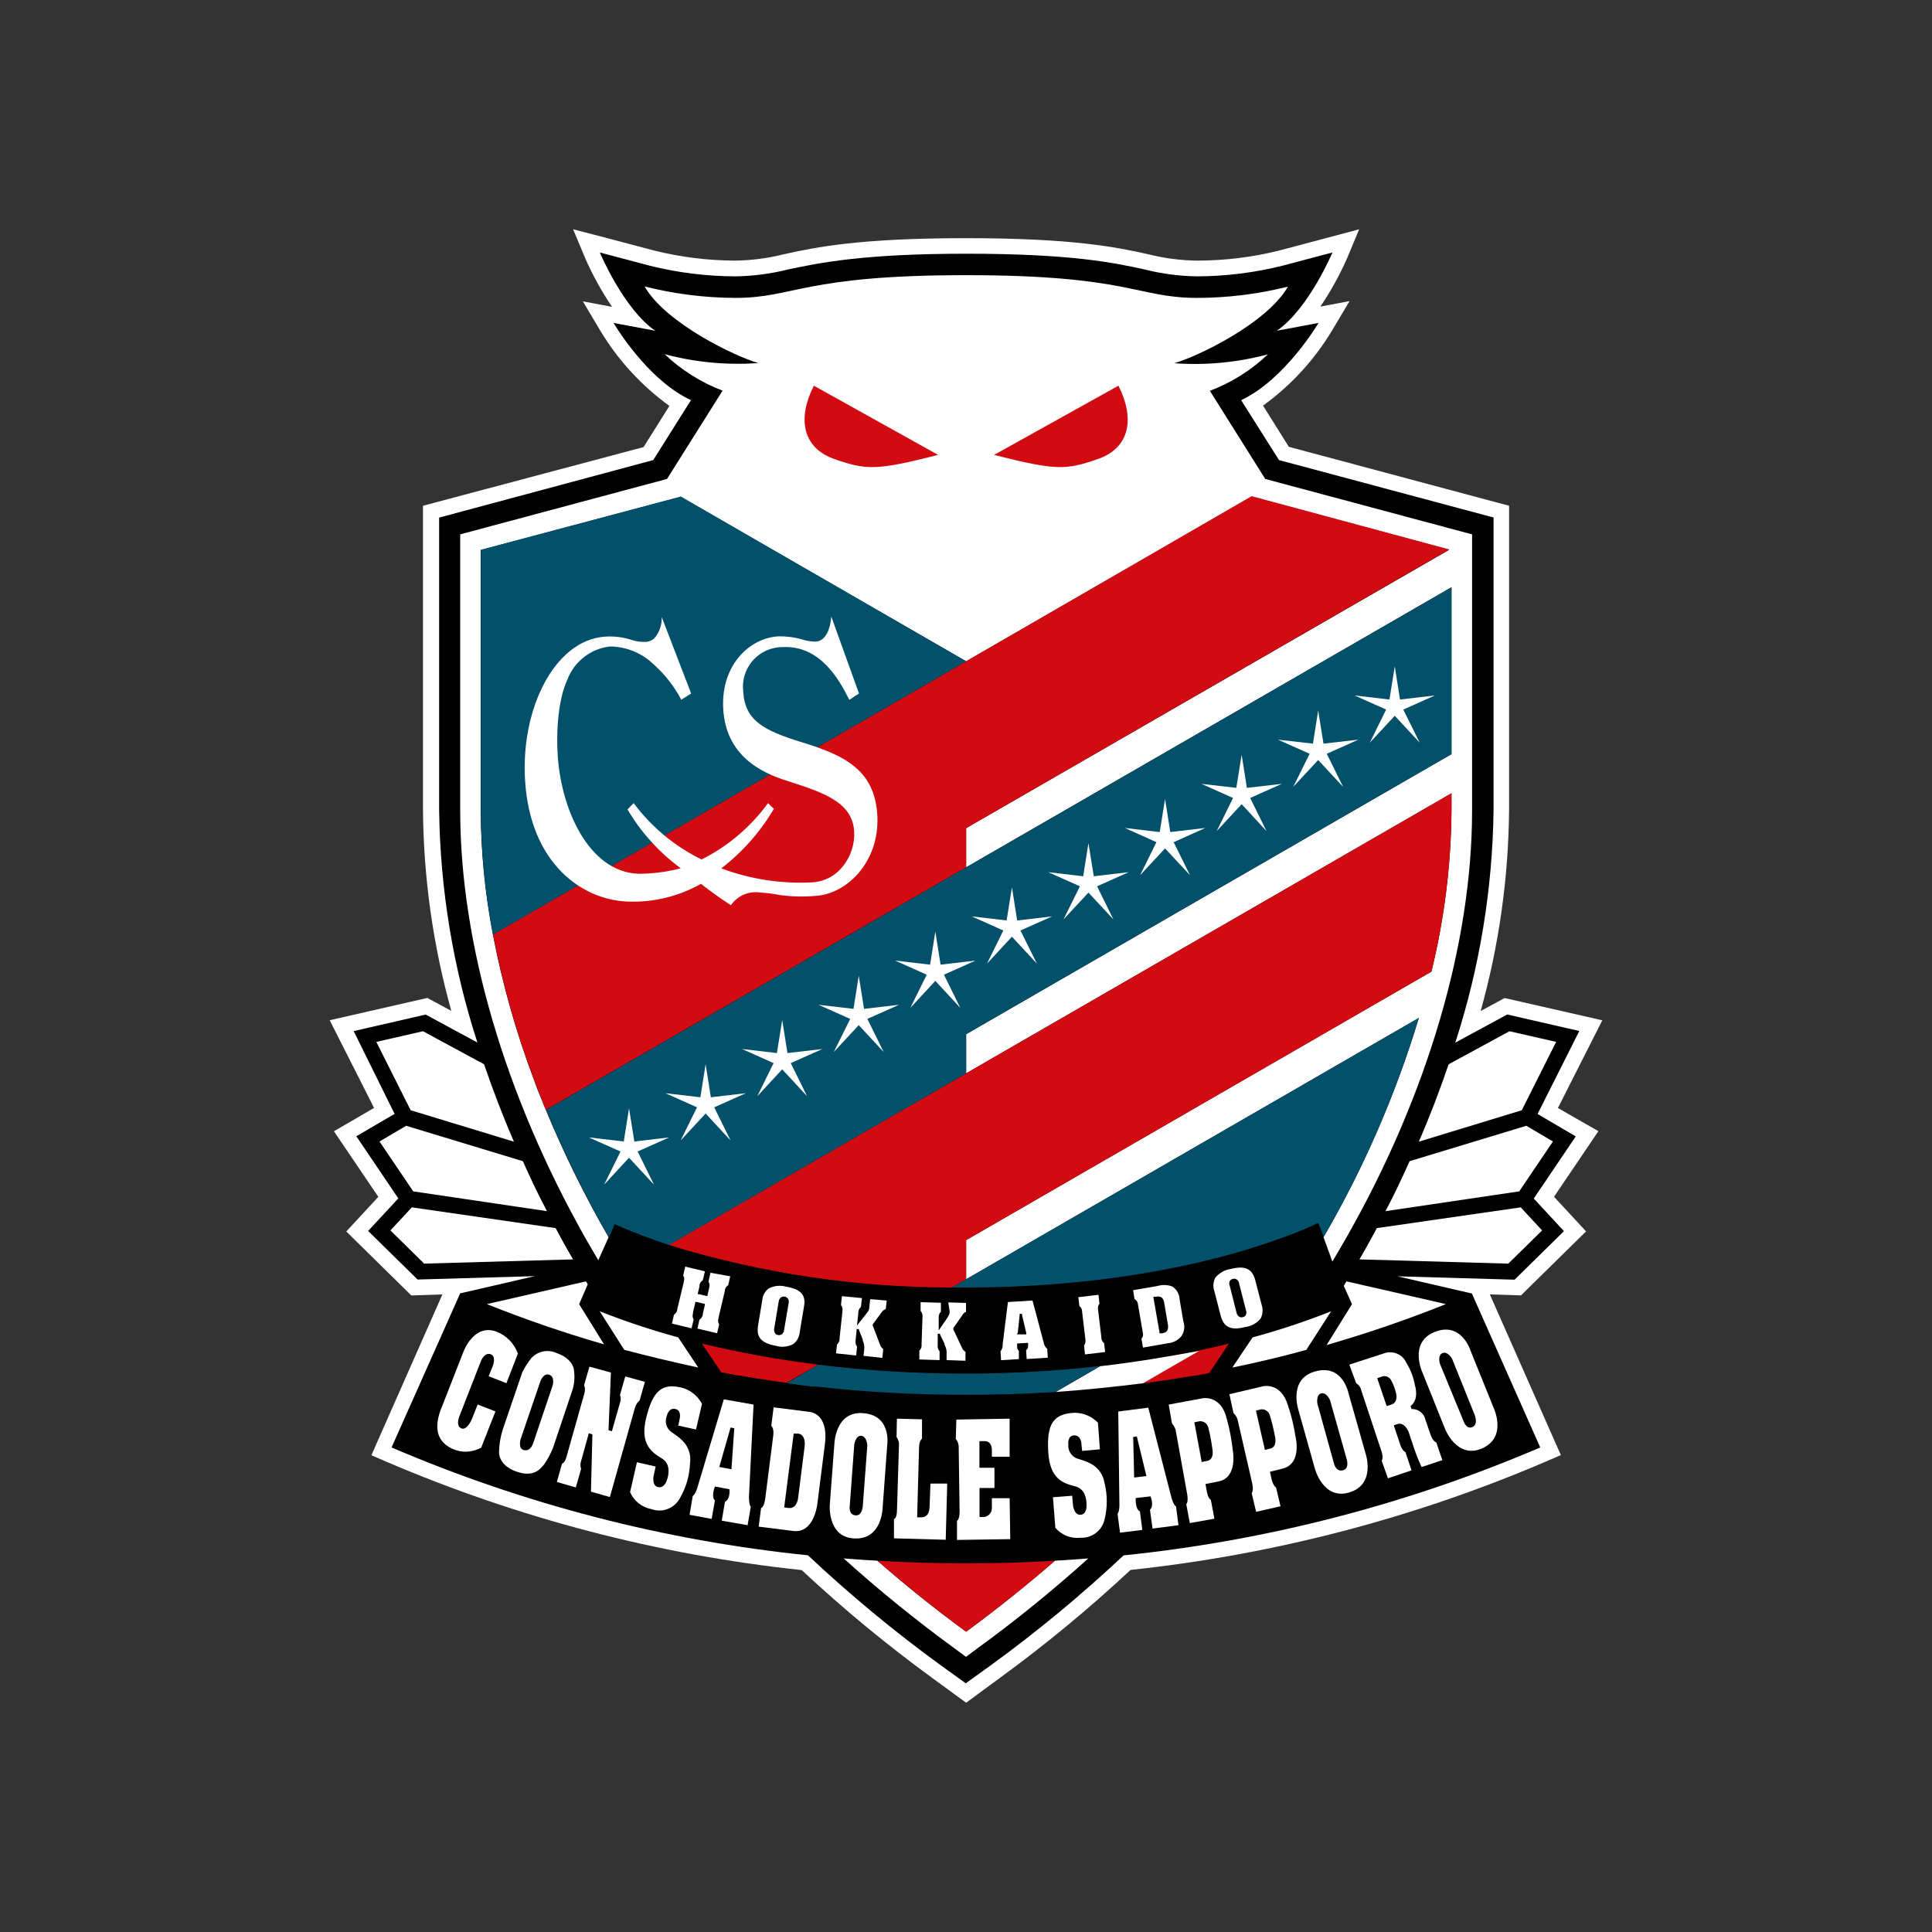<?xml version="1.0" encoding="utf-8"?>
<!-- Generator: Adobe Illustrator 26.3.1, SVG Export Plug-In . SVG Version: 6.00 Build 0)  -->
<svg version="1.1" id="Layer_1" xmlns="http://www.w3.org/2000/svg" xmlns:xlink="http://www.w3.org/1999/xlink" x="0px" y="0px"
	 viewBox="0 0 167 167" style="enable-background:new 0 0 167 167;" xml:space="preserve">
<rect x="0" y="0" width="167" height="167" fill="#333333" stroke="none"/>
<style type="text/css">
	.st0{fill:#FFFFFF;}
	.st1{fill:#C09949;}
	.st2{fill:#164194;}
	.st3{fill:#E4003A;}
	.st4{fill:#D20A11;}
	.st5{fill:#03506B;}
	.st6{fill:#59358C;}
	.st7{fill:#9D9D9C;}
	.st8{fill-rule:evenodd;clip-rule:evenodd;fill:#FFFFFF;}
	.st9{fill-rule:evenodd;clip-rule:evenodd;fill:#1F211D;}
	.st10{fill-rule:evenodd;clip-rule:evenodd;fill:#BEB1AA;}
	.st11{fill-rule:evenodd;clip-rule:evenodd;fill:#B7183F;}
	.st12{fill:none;stroke:#000000;stroke-width:0.872;stroke-miterlimit:1.325;}
	.st13{fill:#2F3289;}
	.st14{fill:#B49242;}
	.st15{fill:#DC0960;}
	.st16{fill:#E4032E;}
	.st17{fill:#FFCC00;}
	.st18{fill:#A40931;}
	.st19{fill:#0D0802;}
	.st20{fill:#AA845A;}
	.st21{fill:#D51317;}
	.st22{fill:#F39200;}
	.st23{fill:#005D9F;}
	.st24{fill:#76B82A;}
	.st25{fill:#00A7E7;}
	.st26{fill:#FFED00;}
	.st27{fill:#D51130;}
	.st28{fill:#009FE3;}
	.st29{fill:#14387F;}
	.st30{fill:#F07E26;}
	.st31{fill:#003287;}
	.st32{fill:#C0AE72;}
	.st33{fill:#750069;}
	.st34{fill:#E6002D;}
	.st35{fill:#E84E0F;}
	.st36{fill:#0092AE;}
	.st37{fill:#0B2355;}
	.st38{fill:#D39E46;}
	.st39{fill:#27348B;}
	.st40{fill:#28348A;}
	.st41{fill:#3EA3DC;}
	.st42{fill:#C09C71;}
	.st43{fill:#C1AD76;}
	.st44{fill:#E73137;}
	.st45{fill:#009E59;}
	.st46{fill:#FFE100;}
	.st47{fill:#0078BF;}
	.st48{fill:#EA5599;}
	.st49{fill:#009DCC;}
</style>
<g id="layer1_00000111165863900676064520000015196231134272497303_" transform="translate(-95.712,-78.241)">
	<path id="path18027" class="st0" d="M179.224,225.422l2.931-2.156
		c3.944-2.877,7.71-5.99,11.279-9.322c12.381-1.315,24.494-4.478,35.938-9.383
		l1.258-0.545l-6.138-13.887l2.693,0.084l5.624-5.532l-2.77-2.992l3.836-5.67
		l-3.499-2.003l3.836-7.58l-8.44-1.926l-2.072,1.12
		c1.576-5.642,2.401-11.467,2.455-17.324v-26.347l-19.035-5.095l-2.233-3.56
		c2.395-1.733,4.418-3.93,5.946-6.46l1.535-2.578l-2.524,0.476
		c0.889-1.315,1.659-2.707,2.302-4.158l1.051-2.524l-2.67,0.714l-4.32,1.143
		c-2.302,0.567-4.665,0.853-7.036,0.852c-1.421-0.019-2.835-0.204-4.212-0.552
		c-2.777-0.621-6.598-1.389-15.736-1.389s-12.959,0.767-15.752,1.389
		c-1.378,0.348-2.791,0.534-4.212,0.552c-2.367-0.008-4.724-0.301-7.02-0.875
		l-4.32-1.143L145.25,98.06l1.066,2.547c0.643,1.451,1.413,2.843,2.302,4.158
		l-2.524-0.476l1.534,2.578c1.528,2.531,3.551,4.728,5.946,6.46l-2.233,3.56
		l-19.066,5.071v26.34c0.052,5.857,0.874,11.682,2.448,17.324l-2.072-1.12
		l-8.44,1.926l3.836,7.58l-3.468,2.018l3.836,5.67l-2.77,2.992l5.624,5.532
		l2.685-0.092l-6.138,13.902l1.258,0.545c11.443,4.905,23.557,8.068,35.938,9.383
		c3.568,3.332,7.335,6.445,11.279,9.322L179.224,225.422z"/>
	<path id="path18029" d="M231.918,176.472l-3.629,5.371l2.609,2.816l-4.266,4.197
		l-10.128-0.292l6.437,1.488l5.908,13.304c-11.464,4.912-23.607,8.058-36.015,9.33
		c-3.632,3.413-7.476,6.593-11.509,9.522l-2.133,1.535l-2.133-1.535
		c-4.033-2.931-7.877-6.114-11.509-9.529c-12.4-1.267-24.536-4.41-35.991-9.322
		l5.931-13.319l6.445-1.488l-10.128,0.292l-4.274-4.197l2.609-2.816l-3.629-5.371
		l3.307-1.933l-3.537-7.158l6.222-1.427l4.473,2.417
		c-2.102-6.481-3.217-13.242-3.307-20.056v-25.319l18.506-4.972l3.261-5.179
		c-3.836-1.78-6.69-6.675-6.69-6.675l3.606,0.675
		c-2.739-1.872-4.795-6.767-4.795-6.767l4.312,1.143
		c2.422,0.605,4.908,0.914,7.404,0.921c1.516-0.018,3.025-0.214,4.496-0.583
		c2.731-0.575,6.476-1.373,15.468-1.373c8.992,0,12.736,0.767,15.468,1.373
		c1.471,0.37,2.98,0.565,4.496,0.583c2.486-0.009,4.961-0.318,7.373-0.921
		l4.312-1.143c0,0-2.072,4.903-4.811,6.767l3.606-0.675
		c0,0-2.885,4.895-6.69,6.675l3.276,5.179l18.544,4.964v25.319
		c-0.09,6.818-1.205,13.584-3.307,20.071l4.488-2.432l6.23,1.427l-3.606,7.174
		L231.918,176.472z"/>
	<path id="path18031" class="st0" d="M157.127,188.257l-0.176,0.767
		c0.1,0.161,0.12,0.359,0.054,0.537v0.046l-0.13,0.545v0.107h-0.115
		l-0.606-0.146h-0.115v-0.115l0.13-0.537v-0.1
		c0.02-0.191,0.128-0.361,0.292-0.46l0.184-0.767l-1.703-0.407l-0.176,0.767
		c0.102,0.161,0.119,0.361,0.046,0.537v0.046l-0.552,2.302v0.046
		c-0.022,0.19-0.13,0.359-0.292,0.46l-0.176,0.767l1.696,0.407l0.184-0.767
		c-0.103-0.16-0.123-0.36-0.054-0.537v-0.092l0.184-0.767v-0.115h0.115
		l0.606,0.146h0.115v0.115l-0.176,0.767v0.046
		c-0.022,0.19-0.13,0.359-0.292,0.46l-0.176,0.767l1.703,0.407l0.176-0.767
		c-0.1-0.161-0.12-0.359-0.054-0.537v-0.046l0.545-2.302v-0.046
		c0.02-0.191,0.128-0.361,0.292-0.46l0.176-0.767L157.127,188.257z"/>
	<path id="path18033" class="st0" d="M163.664,189.462c-0.514-0.148-1.065-0.087-1.534,0.169
		c-0.307,0.248-0.499,0.611-0.529,1.005l-0.361,2.164
		c-0.176,1.043,0.276,1.535,1.535,1.772c0.513,0.153,1.067,0.092,1.534-0.169
		c0.306-0.249,0.497-0.612,0.529-1.005l0.361-2.164
		C165.413,190.191,164.945,189.676,163.664,189.462z M163.879,190.896l-0.391,2.302
		c-0.01,0.148-0.083,0.285-0.199,0.376c-0.092,0.063-0.205,0.088-0.315,0.069
		c-0.111-0.016-0.211-0.077-0.276-0.169c-0.075-0.127-0.097-0.279-0.061-0.422
		l0.384-2.302c0.018-0.143,0.089-0.275,0.199-0.368
		c0.194-0.12,0.447-0.078,0.591,0.1c0.078,0.123,0.103,0.273,0.069,0.414
		L163.879,190.896z"/>
	<path id="path18035" class="st0" d="M170.93,190.536l-0.077,0.698
		c0,0.246-0.054,0.299-0.368,0.706l-0.445,0.56l-0.253,0.315l0.046-0.399
		l0.069-0.66v-0.046c-0-0.192,0.084-0.374,0.23-0.499l0.084-0.767
		l-1.734-0.161l-0.077,0.767c0.12,0.148,0.165,0.343,0.123,0.529v0.046
		l-0.246,2.302v0.038c0.006,0.189-0.077,0.37-0.222,0.491l-0.084,0.767
		l1.742,0.184l0.077-0.767c-0.118-0.149-0.163-0.343-0.123-0.529v-0.046
		l0.084-0.821v-0.123h0.115h0.084v0.069l0.33,0.829v0.092
		c0.122,0.258,0.165,0.546,0.123,0.829l-0.054,0.499l1.627,0.176l0.077-0.767
		c-0.147-0.104-0.253-0.256-0.299-0.43l0,0l-0.606-1.596v-0.061v-0.046l0.767-1.043
		c0.088-0.129,0.214-0.228,0.361-0.284l0.077-0.729L170.93,190.536z"/>
	<path id="path18037" class="st0" d="M177.797,191.556c0,0.246,0,0.307-0.315,0.767l-0.407,0.591
		l-0.222,0.33v-0.399v-0.667v-0.046c-0.014-0.191,0.056-0.379,0.192-0.514v-0.767
		l-1.757-0.054v0.767c0.133,0.138,0.193,0.332,0.161,0.522v0.046l-0.077,2.302
		v0.046c0.022,0.19-0.05,0.379-0.192,0.506v0.767l1.749,0.054v-0.767
		c-0.13-0.14-0.19-0.332-0.161-0.522v-0.046v-0.821v-0.123h0.199v0.061
		l0.391,0.806v0.084c0.141,0.252,0.203,0.541,0.176,0.829v0.499l1.634,0.054
		v-0.767c-0.154-0.093-0.271-0.237-0.33-0.407l0,0l-0.721-1.535v-0.061v-0.054
		l0.767-1.097c0.072-0.137,0.188-0.245,0.33-0.307v-0.767l-1.535-0.046
		L177.797,191.556z"/>
	<path id="path18039" class="st0" d="M183.635,194.641c-0.007-0.061-0.007-0.123,0-0.184v-0.092
		h0.092l0.767-0.046h0.084v0.084c0.009,0.059,0.009,0.118,0,0.176
		c0.013,0.144-0.051,0.284-0.169,0.368l0.046,0.767l1.826-0.115l-0.046-0.767
		c-0.168-0.136-0.277-0.331-0.307-0.545l-0.967-3.629l-2.125,0.13
		c-0.069,0.568-0.453,3.637-0.453,3.637v0.123
		c-0.009,0.181-0.073,0.355-0.184,0.499l0.046,0.767l1.535-0.092v-0.729
		c-0.107-0.084-0.162-0.218-0.146-0.353H183.635z M183.689,193.444l0.161-1.535
		v-0.1h0.207v0.1l0.361,1.535v0.138h-0.138H183.743h-0.138L183.689,193.444z"/>
	<path id="path18041" class="st0" d="M189.252,191.618v0.046l0.276,2.302v0.046
		c0.04,0.187-0.001,0.383-0.115,0.537l0.084,0.767l1.742-0.207l-0.092-0.767
		c-0.15-0.119-0.237-0.3-0.238-0.491v-0.046l-0.276-2.302v-0.038
		c-0.048-0.187-0.006-0.386,0.115-0.537l-0.084-0.767l-1.742,0.207l0.092,0.767
		C189.161,191.252,189.249,191.429,189.252,191.618z"/>
	<path id="path18043" class="st0" d="M197.837,193.728c0.248-0.365,0.311-0.825,0.169-1.243
		l-0.33-1.918c-0.01-0.455-0.246-0.875-0.629-1.12
		c-0.41-0.157-0.861-0.173-1.281-0.046l-2.11,0.361l0.123,0.767
		c0.165,0.084,0.275,0.246,0.292,0.43l0.43,2.501
		c0.046,0.176,0,0.364-0.123,0.499l0.13,0.767l2.156-0.376
		c0.46-0.039,0.883-0.263,1.174-0.621H197.837z M196.18,193.49h-0.13h-0.115
		v-0.115l-0.514-2.931v-0.115h0.115h0.123c0.155-0.044,0.322-0.022,0.46,0.061
		c0.13,0.116,0.21,0.279,0.223,0.453l0.33,1.933
		c0.046,0.422-0.084,0.645-0.491,0.714L196.18,193.49z"/>
	<path id="path18045" class="st0" d="M204.696,192.185c0.17-0.355,0.198-0.761,0.077-1.136
		l-0.552-2.125c-0.261-1.02-0.882-1.312-2.141-0.99
		c-0.525,0.075-1,0.35-1.327,0.767c-0.177,0.35-0.205,0.757-0.077,1.128
		l0.545,2.125c0.269,1.028,0.89,1.312,2.148,0.99
		C203.894,192.876,204.371,192.603,204.696,192.185z M203.407,191.901
		c-0.054,0.1-0.149,0.171-0.261,0.192c-0.108,0.032-0.225,0.018-0.322-0.038
		c-0.123-0.084-0.206-0.214-0.23-0.361l-0.583-2.302
		c-0.06-0.134-0.06-0.288,0-0.422c0.129-0.189,0.38-0.252,0.583-0.146
		c0.124,0.078,0.206,0.208,0.223,0.353l0.591,2.302
		c0.057,0.135,0.057,0.287,0,0.422V191.901z"/>
	<path id="path18047" class="st0" d="M140.478,195.239l-0.99,2.563l-1.535-0.598l0.384-0.974
		c0,0,0.284-0.767-0.23-0.936c-0.514-0.169-0.813,0.568-0.813,0.568l-1.857,4.757
		c0,0-0.376,0.844,0.13,1.082c0.506,0.238,0.921-0.767,0.921-0.767l0.514-1.289
		l1.535,0.598l-1.228,3.123c-0.77,0.44-1.706,0.477-2.509,0.1
		c-1.381-0.644-1.535-1.857-1.013-3.314l2.003-5.11c0,0,0.875-2.378,2.8-1.711
		c0.879,0.329,1.569,1.028,1.887,1.91L140.478,195.239z"/>
	<path id="path18049" class="st0" d="M140.861,196.85c0.215-0.426,0.472-0.829,0.767-1.205
		c0.564-0.62,1.468-0.798,2.225-0.437c1.335,0.468,1.45,1.343,1.45,1.343
		c0.103,0.579,0.077,1.174-0.077,1.742l-1.719,5.118
		c-0.202,0.5-0.459,0.977-0.767,1.419c-0.33,0.384-0.89,1.166-2.448,0.591
		c-1.558-0.575-1.442-1.696-1.442-1.696c0.016-0.638,0.119-1.27,0.307-1.88
		L140.861,196.85z M140.708,202.658c0,0-0.215,0.767,0.238,0.913
		c0.644,0.199,0.859-0.598,0.859-0.598l1.673-4.956c0,0,0.23-0.767-0.284-0.944
		c-0.514-0.176-0.767,0.552-0.767,0.552L140.708,202.658z"/>
	<path id="path18051" class="st0" d="M146.662,196.375l1.857,0.506l-0.207,4.987l0.292,0.084
		l0.698-2.455c0.086-0.219,0.086-0.463,0-0.683l0.46-1.596l1.696,0.468
		l-0.46,1.611c-0.181,0.155-0.317,0.357-0.391,0.583l-2.179,7.765l-1.634-0.468
		l0.123-4.949l-0.307-0.1l-0.668,2.401c-0.078,0.221-0.078,0.462,0,0.683
		l-0.46,1.604l-1.634-0.476l0.445-1.588c0,0,0.215,0,0.376-0.552l1.535-5.44
		c0.093-0.26,0.093-0.545,0-0.806L146.662,196.375z"/>
	<path id="path18053" class="st0" d="M156.39,199.589l-0.514,2.217l-1.534-0.338l0.115-0.56
		c0,0,0.207-0.767-0.384-0.882c-0.591-0.115-0.729,0.629-0.729,0.629
		c-0.192,0.487-0.035,1.043,0.384,1.358c0.714,0.491,1.826,1.151,1.627,2.747
		c-0.045,1.063-0.351,2.098-0.89,3.015c-0.482,0.863-1.518,1.249-2.448,0.913
		c-0.818-0.154-1.508-0.702-1.841-1.465l0.591-2.586l1.619,0.368l-0.176,0.813
		c0,0-0.176,0.852,0.391,0.967c0.568,0.115,0.767-0.629,0.767-0.629
		s0.499-1.274-0.422-1.834c-0.921-0.56-1.941-1.251-1.373-3.545
		c0.568-2.294,1.35-3.069,3.215-2.547c0.69,0.229,1.264,0.715,1.604,1.358
		H156.39z"/>
	<path id="path18055" class="st0" d="M190.617,201.216l0.169,2.302l-1.534,0.138l-0.061-0.575
		c0,0,0-0.767-0.621-0.767c-0.621,0-0.514,0.821-0.514,0.821
		c-0.035,0.521,0.277,1.002,0.767,1.182c0.829,0.253,2.087,0.56,2.371,2.141
		c0.25,1.021,0.25,2.087,0,3.107c-0.209,0.966-1.084,1.641-2.072,1.596
		c-0.826,0.095-1.646-0.227-2.187-0.859l-0.207-2.639l1.657-0.13l0.077,0.829
		c0,0,0.084,0.867,0.66,0.813c0.575-0.054,0.506-0.821,0.506-0.821
		s0.1-1.358-0.951-1.627c-1.051-0.269-2.217-0.614-2.355-2.977
		c-0.138-2.363,0.384-3.322,2.302-3.391c0.753,0.008,1.472,0.318,1.995,0.859
		H190.617z"/>
	<path id="path18057" class="st0" d="M158.278,199.198l2.57,0.453l-0.399,8.002
		c0,0,0,0.675,0.161,0.829l-0.276,1.596l-2.233-0.391l0.276-1.634
		c0,0,0.453-0.138,0.391-1.082l-1.258-0.238c0,0-0.361,0.898,0,1.205l-0.284,1.596
		l-1.91-0.353l0.276-1.627c0,0,0.199-0.084,0.391-0.691L158.278,199.198z
		 M157.887,205.044l1.051,0.199l0.245-3.552l-0.322-0.054L157.887,205.044z"/>
	<path id="path18059" class="st0" d="M192.374,200.249l2.593-0.33l2.003,7.765
		c0,0,0.169,0.652,0.399,0.767l0.207,1.627l-2.24,0.292l-0.223-1.634
		c0,0,0.391-0.269,0.046-1.151l-1.274,0.146c0,0-0.069,0.967,0.361,1.151
		l0.207,1.604l-1.926,0.238l-0.215-1.634c0,0,0.161-0.146,0.161-0.767
		L192.374,200.249z M193.748,205.957l1.059-0.13l-0.829-3.422l-0.315,0.046
		L193.748,205.957z"/>
	<path id="path18061" class="st0" d="M162.582,199.889l3.023,0.384c0,0,1.749,0,1.412,2.8
		l-0.644,5.079c0,0-0.238,2.655-2.095,2.424l-2.985-0.376l0.207-1.619
		c0,0,0.253,0,0.361-0.821l0.683-5.371c0,0,0.115-0.644-0.161-0.905L162.582,199.889z
		 M163.495,208.543l0.376,0.046c0.767,0.1,0.836-0.921,0.836-0.921l0.552-4.358
		c0.138-1.182-0.598-1.151-0.598-1.151h-0.345L163.495,208.543z"/>
	<path id="path18063" class="st0" d="M167.838,203.011c0,0,0.084-2.754,2.409-2.624
		c2.563,0.138,2.156,2.762,2.156,2.762l-0.391,5.332c0,0,0,2.9-2.509,2.739
		c-2.302-0.153-2.064-2.931-2.064-2.931L167.838,203.011z M169.165,208.382
		c0,0-0.146,0.767,0.476,0.844c0.621,0.077,0.652-0.836,0.652-0.836l0.391-5.225
		c0,0-0.046-0.767-0.522-0.813c-0.476-0.046-0.606,0.721-0.606,0.721
		L169.165,208.382z"/>
	<path id="path18065" class="st0" d="M207.942,200.103c0,0-0.867-2.616,1.366-3.291
		c2.463-0.767,2.969,1.864,2.969,1.864l1.458,5.148c0,0,0.974,2.731-1.419,3.43
		c-2.233,0.644-2.946-2.056-2.946-2.056L207.942,200.103z M211.011,204.707
		c0,0,0.138,0.767,0.767,0.629c0.629-0.138,0.33-1.005,0.33-1.005l-1.427-5.056
		c0,0-0.307-0.721-0.767-0.591c-0.46,0.13-0.33,0.882-0.33,0.882
		L211.011,204.707z"/>
	<path id="path18067" class="st0" d="M218.645,196.827c0,0-1.143-2.501,1.005-3.422
		c2.355-1.005,3.153,1.535,3.153,1.535l2.003,4.956c0,0,1.266,2.609-1.043,3.568
		c-2.141,0.882-3.146-1.719-3.146-1.719L218.645,196.827z M222.205,201.047
		c0,0,0.223,0.767,0.767,0.552s0.215-1.043,0.215-1.043l-1.956-4.857
		c0,0-0.384-0.683-0.829-0.499c-0.445,0.184-0.23,0.913-0.23,0.913
		L222.205,201.047z"/>
	<path id="path18069" class="st0" d="M173.239,200.871l2.171,0.054v1.68
		c0,0-0.23,0.123-0.253,0.706l-0.169,6.084h0.368c0,0,0.66,0.077,0.706-0.852
		l0.077-2.064h1.45l-0.13,4.857l-4.473-0.123v-1.673c0,0,0.246,0,0.261-0.767
		l0.169-5.547c0.032-0.273-0.042-0.548-0.207-0.767L173.239,200.871z"/>
	<path id="path18071" class="st0" d="M178.38,200.947l4.603-0.077v3.291h-1.535v-0.652
		c0,0,0-0.698-0.621-0.698h-0.453v2.302h1.297v1.749h-1.289v2.509h0.376
		c0.394-0.04,0.693-0.372,0.691-0.767v-0.859h1.535l0.054,3.537l-4.603,0.069
		v-1.657c0,0,0.223-0.061,0.223-0.836l-0.077-5.47
		c0.019-0.279-0.072-0.554-0.253-0.767L178.38,200.947z"/>
	<path id="path18073" class="st0" d="M196.732,199.651l2.939-0.545c0,0,1.581-0.315,2.079,1.765
		c0.247,0.892,0.422,1.803,0.522,2.724c0,0,0.46,2.355-1.212,2.693l-1.151,0.23
		l0.115,0.606c0,0,0.069,0.568,0.353,0.767l0.307,1.627l-2.125,0.376l-0.307-1.634
		c0,0,0.192-0.146,0.084-0.836l-0.967-5.371c-0.029-0.288-0.153-0.558-0.353-0.767
		L196.732,199.651z M199.586,204.615l0.491-0.1
		c0.652-0.138,0.422-1.097,0.422-1.097c-0.08-0.602-0.196-1.199-0.345-1.788
		c-0.086-0.345-0.413-0.574-0.767-0.537l-0.437,0.092L199.586,204.615z"/>
	<path id="path18075" class="st0" d="M201.98,198.753l2.908-0.683c0,0,1.535-0.391,2.156,1.657
		c0.295,0.88,0.513,1.783,0.652,2.701c0,0,0.583,2.302-1.074,2.747l-1.136,0.284
		l0.13,0.598c0,0,0.107,0.56,0.399,0.767l0.384,1.619l-2.11,0.476l-0.384-1.619
		c0,0,0.192-0.153,0.046-0.844l-1.22-5.309c-0.042-0.294-0.183-0.564-0.399-0.767
		L201.98,198.753z M205.049,203.571l0.483-0.123c0.644-0.169,0.376-1.113,0.376-1.113
		c-0.112-0.599-0.258-1.19-0.437-1.772c-0.099-0.332-0.424-0.543-0.767-0.499
		l-0.43,0.107L205.049,203.571z"/>
	<path id="path18077" class="st0" d="M212.346,196.198l3.069-0.997
		c0.733-0.23,1.523,0.118,1.849,0.813c0.382,0.62,0.643,1.308,0.767,2.026
		c0,0,0.376,1.159-0.391,1.742l0.084,0.253c0.567-0.025,1.071,0.359,1.197,0.913
		c0.345,1.02,0.445,1.304,0.445,1.304s0.184,0.575,0.499,0.667l0.522,1.534
		l-1.795,0.598c-0.26-0.562-0.488-1.139-0.683-1.726l-0.445-1.335
		c0,0-0.345-0.859-0.967-0.652l-0.307,0.107l0.568,1.703c0,0,0.161,0.491,0.437,0.614
		l0.529,1.573l-2.041,0.691l-0.545-1.535c0,0,0.184-0.13,0-0.767l-1.757-5.294
		c-0.053-0.263-0.215-0.492-0.445-0.629L212.346,196.198z M215.576,199.781
		l0.445-0.146c0.491-0.176,0.414-0.767,0.376-0.905
		c-0.082-0.397-0.222-0.779-0.414-1.136c-0.131-0.295-0.453-0.456-0.767-0.384
		l-0.46,0.161L215.576,199.781z"/>
	<path id="path18079" class="st0" d="M130.818,175.552l-2.302,1.358l2.916,4.312l11.562,1.711
		c-0.767-1.435-1.435-2.869-2.087-4.32L130.818,175.552z"/>
	<path id="path18081" class="st0" d="M132.276,167.38l-4.036,0.921l2.969,5.908l8.923,2.716
		c-0.959-2.225-1.818-4.465-2.578-6.69L132.276,167.38z"/>
	<path id="path18083" class="st0" d="M143.739,184.398l-12.429-1.795l-1.849,1.995l2.916,2.87
		l12.867-0.368c-0.169-0.284-0.33-0.568-0.491-0.852
		C144.406,185.633,144.068,185.019,143.739,184.398z"/>
	<path id="path18085" class="st0" d="M227.645,175.552l2.302,1.358l-2.916,4.312l-11.562,1.711
		c0.767-1.435,1.435-2.869,2.087-4.32L227.645,175.552z"/>
	<path id="path18087" class="st0" d="M226.187,167.38l4.036,0.921l-2.969,5.908l-8.9,2.716
		c0.967-2.225,1.818-4.465,2.578-6.69L226.187,167.38z"/>
	<path id="path18089" class="st0" d="M214.724,184.398l12.437-1.795l1.849,1.995l-2.923,2.87
		l-12.867-0.368c0.169-0.284,0.33-0.568,0.491-0.852
		c0.345-0.614,0.683-1.228,1.013-1.849H214.724z"/>
	<path id="path18091" class="st0" d="M146.516,189.255c-0.054-0.084-0.107-0.169-0.153-0.253
		l-8.57,1.964c3.309,1.325,6.688,2.486,10.135,3.483l-2.156-3.476
		L146.516,189.255z"/>
	<path id="path18093" class="st0" d="M210.382,194.502c3.495-1.004,6.937-2.184,10.312-3.537
		l-8.593-1.964l-0.238,0.384l0.714,1.588L210.382,194.502z"/>
	<path id="path18095" class="st0" d="M154.334,193.843c-2.301-0.625-4.566-1.378-6.782-2.256
		l2.118,3.33c1.964,0.522,4.112,1.036,6.399,1.534L154.334,193.843z"/>
	<path id="path18097" class="st0" d="M210.773,191.587c-2.219,0.88-4.486,1.633-6.79,2.256
		l-1.749,2.609c2.302-0.476,4.427-0.982,6.399-1.534L210.773,191.587z"/>
	<path id="path18099" class="st0" d="M205.08,119.642l-4.788-7.619
		c1.866-0.707,3.572-1.779,5.018-3.153c-2.639,0.706-5.378,0.965-8.102,0.767
		c1.941-0.537,7.995-3.422,9.836-6.621c-2.574,0.646-5.218,0.973-7.872,0.974
		c-5.156,0-5.846-1.964-19.948-1.964c-14.102,0-14.808,1.964-19.948,1.964
		c-2.647-0.008-5.283-0.34-7.849-0.99c1.841,3.199,7.895,6.084,9.836,6.621
		c-2.725,0.198-5.463-0.061-8.102-0.767c1.444,1.374,3.147,2.446,5.01,3.153
		l-4.803,7.634l-17.877,4.788v23.869c0,11.455,3.836,24.613,10.864,37.035
		c0.353,0.621,0.714,1.228,1.074,1.841l0.89-1.987
		c-2.05-3.55-3.864-7.23-5.432-11.018c-0.376-0.921-0.767-1.841-1.082-2.754
		c-1.514-4.029-2.681-8.179-3.491-12.406l0,0
		c-0.684-3.54-1.036-7.136-1.051-10.741v-22.48l17.286-4.603l24.675,14.217
		l24.675-14.24l17.079,4.603l-41.754,24.061v3.384l41.953-24.207v14.424
		l-41.953,24.207v3.384l41.953-24.207v1.488c-0.036,4.693-0.618,9.367-1.734,13.926
		l-40.219,23.209v3.384l39.13-22.588c-2,6.614-4.765,12.971-8.24,18.943
		l0.767,2.118c0.384-0.645,0.767-1.297,1.143-1.956
		c7.097-12.422,10.933-25.58,10.933-37.035v-23.869L205.08,119.642z"/>
	<path id="path18101" class="st0" d="M186.896,213.147c-2.43,2.112-4.987,4.158-7.672,6.138
		c-2.685-1.959-5.243-4.005-7.672-6.138c0,0-1.235-0.061-2.916-0.199
		c3.044,2.743,6.227,5.327,9.537,7.742l1.036,0.767l1.036-0.767
		c3.312-2.413,6.495-4.997,9.537-7.742
		C188.124,213.085,186.896,213.147,186.896,213.147z"/>
	<path id="path18103" class="st0" d="M190.801,196.336L190.801,196.336l-3.836,2.225
		c2.647-0.184,5.21-0.46,7.672-0.767l4.887-2.816
		c-2.823,0.522-5.724,1.02-8.724,1.358H190.801z"/>
	<path id="path18105" class="st4" d="M176.807,117.563c-5.371,1.358-6.192,1.32-8.961,0.361
		s-3.23-3.483-1.788-6.345L176.807,117.563z"/>
	<path id="path18107" class="st4" d="M181.64,117.563c5.371,1.358,6.192,1.32,8.961,0.361
		c2.77-0.959,3.23-3.483,1.788-6.345L181.64,117.563z"/>
	<path id="path18109" class="st4" d="M220.985,125.734l-17.079-4.603l-24.682,14.271
		l-40.894,23.608c0.81,4.227,1.977,8.377,3.491,12.406
		c0.345,0.913,0.706,1.834,1.082,2.754l36.321-20.961v-3.384L220.985,125.734z"/>
	<path id="path18111" class="st4" d="M186.896,213.147c-2.557,0.153-5.115,0.23-7.672,0.23
		c-2.557,0-5.115-0.077-7.672-0.23c2.424,2.112,4.982,4.158,7.672,6.138
		C181.914,217.31,184.472,215.264,186.896,213.147z"/>
	<path id="path18113" class="st4" d="M201.934,194.38c-0.767,0.199-1.619,0.384-2.448,0.56
		l-4.987,2.877l1.005-0.13l0.399-0.061c1.005-0.146,2.01-0.307,3.008-0.476
		h0.123c0.407-0.069,0.806-0.153,1.205-0.23L201.934,194.38z"/>
	<path id="path18115" class="st4" d="M179.224,188.817v-3.384l40.219-23.209
		c1.116-4.559,1.698-9.232,1.734-13.926v-1.488l-67.656,39.045
		c7.929,2.44,16.179,3.679,24.475,3.675L179.224,188.817z"/>
	<path id="path18117" class="st4" d="M166.449,196.198c-3.387-0.415-6.748-1.022-10.066-1.818
		l1.68,2.486l1.366,0.261h0.1c0.967,0.169,1.941,0.322,2.916,0.468
		l0.552,0.077c0.23,0.038,0.468,0.061,0.706,0.092L166.449,196.198z"/>
	<path id="path18119" class="st5" d="M154.564,121.161l-17.286,4.603v22.511
		c0.015,3.605,0.367,7.202,1.051,10.741l40.894-23.616L154.564,121.161z"/>
	<path id="path18121" class="st5" d="M179.224,167.634l41.953-24.207v-14.424l-78.259,45.168
		c1.568,3.787,3.383,7.468,5.432,11.018l0.499-1.12
		c1.473,0.652,3.069,1.243,4.688,1.788l25.687-14.839V167.634z"/>
	<path id="path18123" class="st5" d="M177.996,189.531h1.182c11.125,0,21.483-1.803,29.393-5.087
		c0.307-0.123,0.767-0.361,1.082-0.499l0.483,1.212
		c3.466-5.968,6.224-12.32,8.217-18.928l-39.13,22.588l0,0L177.996,189.531z"/>
	<path id="path18125" class="st5" d="M179.178,196.973c-4.255,0.005-8.505-0.251-12.729-0.767
		l-2.747,1.596c0.714,0.1,1.427,0.199,2.148,0.284h0.353
		c1.005,0.115,2.018,0.215,3.069,0.307l0,0c1.082,0.092,2.171,0.169,3.261,0.23
		h0.077c2.199,0.123,4.417,0.184,6.652,0.184s4.453-0.061,6.652-0.184h0.061
		c0.33,0,0.652-0.046,0.982-0.069l3.875-2.24
		c-3.869,0.441-7.76,0.662-11.654,0.66L179.178,196.973z"/>
	<path id="path18127" class="st0" d="M171.551,148.782c-0.199-3.944-2.754-5.233-6.56-6.391
		c-3.284-1.013-4.903-1.88-5.033-4.381c-0.229-1.876,1.106-3.582,2.982-3.811
		c0.138-0.017,0.277-0.025,0.416-0.025c3.245-0.161,4.872,2.77,5.77,4.557
		l0.836-0.545l-2.394-6.652c-0.176,2.056-1.136,2.164-1.358,2.171
		c-0.439-0.007-0.874-0.085-1.289-0.23c-0.619-0.161-1.256-0.238-1.895-0.23
		c-2.563,0.13-4.987,2.524-4.803,6.207c0.23,4.603,4.066,5.839,5.954,6.422
		c3.069,0.99,5.233,1.857,5.371,4.266c0.1,2.003-1.289,4.258-3.675,4.373
		c-2.659,0.134-5.317-0.279-7.811-1.212c1.831-1.408,3.373-3.156,4.542-5.148
		l-0.506-0.491c-1.497,2.061-3.468,3.732-5.747,4.872
		c-2.314-1.138-4.325-2.807-5.869-4.872l-0.529,0.545
		c1.174,1.99,2.74,3.721,4.603,5.087c-1.043,0.275-2.114,0.432-3.192,0.468
		c-4.488,0.246-7.105-5.217-7.442-10.181c-0.153-2.233,0.069-4.964,0.829-6.583
		c0.591-1.571,2.009-2.681,3.675-2.877c1.439,0.008,2.816,0.581,3.836,1.596
		c0.953,0.855,1.746,1.874,2.34,3.008l0.852-0.537l-2.547-6.621
		c0.036,0.679-0.195,1.346-0.644,1.857c-0.188,0.163-0.42,0.267-0.668,0.299
		c-0.458,0.028-0.918-0.037-1.35-0.192c-0.722-0.221-1.479-0.309-2.233-0.261
		c-4.412,0.307-7.343,6.353-6.905,12.552c0.476,7.028,4.88,10.204,8.869,10.35
		c2.211,0.085,4.403-0.446,6.33-1.535c0.83,0.659,1.693,1.276,2.586,1.849
		c0.574-0.834,1.58-1.259,2.578-1.089c0.551,0.03,1.1,0.1,1.642,0.207
		c1.017,0.142,2.046,0.168,3.069,0.077c2.593-0.123,5.547-2.785,5.371-6.898
		L171.551,148.782z"/>
	<polygon id="polygon18129" class="st0" points="150.084,178.314 152.24,180.638 150.828,177.777 
		153.559,176.557 150.544,176.91 150.084,174.04 149.631,176.91 146.608,176.557 
		149.347,177.777 147.935,180.638 	"/>
	<polygon id="polygon18131" class="st0" points="156.705,174.493 158.861,176.817 157.449,173.956 
		160.181,172.736 157.158,173.089 156.705,170.227 156.252,173.089 153.229,172.736 
		155.961,173.956 154.549,176.817 	"/>
	<polygon id="polygon18133" class="st0" points="163.326,170.672 165.475,172.997 164.063,170.135 
		166.802,168.915 163.779,169.268 163.326,166.406 162.866,169.268 159.851,168.915 
		162.582,170.135 161.17,172.997 	"/>
	<polygon id="polygon18135" class="st0" points="169.94,166.851 172.096,169.176 170.684,166.314 
		173.416,165.094 170.4,165.447 169.94,162.585 169.487,165.447 166.464,165.094 
		169.203,166.314 167.784,169.176 	"/>
	<polygon id="polygon18137" class="st0" points="176.561,163.03 178.717,165.355 177.306,162.493 
		180.037,161.273 177.014,161.626 176.561,158.764 176.109,161.626 173.086,161.273 
		175.817,162.493 174.405,165.355 	"/>
	<polygon id="polygon18139" class="st0" points="183.183,159.209 185.339,161.534 183.919,158.672 
		186.658,157.452 183.635,157.805 183.183,154.943 182.722,157.805 179.707,157.452 
		182.438,158.672 181.027,161.534 	"/>
	<polygon id="polygon18141" class="st0" points="189.796,155.396 191.952,157.713 190.541,154.851 
		193.272,153.631 190.257,153.984 189.796,151.122 189.344,153.984 186.321,153.631 
		189.06,154.851 187.64,157.713 	"/>
	<polygon id="polygon18143" class="st0" points="196.418,151.575 198.574,153.892 197.162,151.038 
		199.893,149.81 196.87,150.163 196.418,147.302 195.957,150.163 192.942,149.81 
		195.673,151.038 194.262,153.892 	"/>
	<polygon id="polygon18145" class="st0" points="203.039,147.754 205.187,150.079 203.775,147.217 
		206.507,145.997 203.492,146.342 203.039,143.481 202.579,146.342 199.563,145.997 
		202.295,147.217 200.883,150.079 	"/>
	<polygon id="polygon18147" class="st0" points="209.653,143.933 211.809,146.258 210.397,143.396 
		213.128,142.176 210.113,142.522 209.653,139.66 209.2,142.522 206.177,142.176 
		208.916,143.396 207.497,146.258 	"/>
	<polygon id="polygon18149" class="st0" points="216.274,140.112 218.43,142.437 217.01,139.575 
		219.75,138.355 216.727,138.708 216.274,135.839 215.814,138.708 212.798,138.355 
		215.53,139.575 214.118,142.437 	"/>
</g>
</svg>
